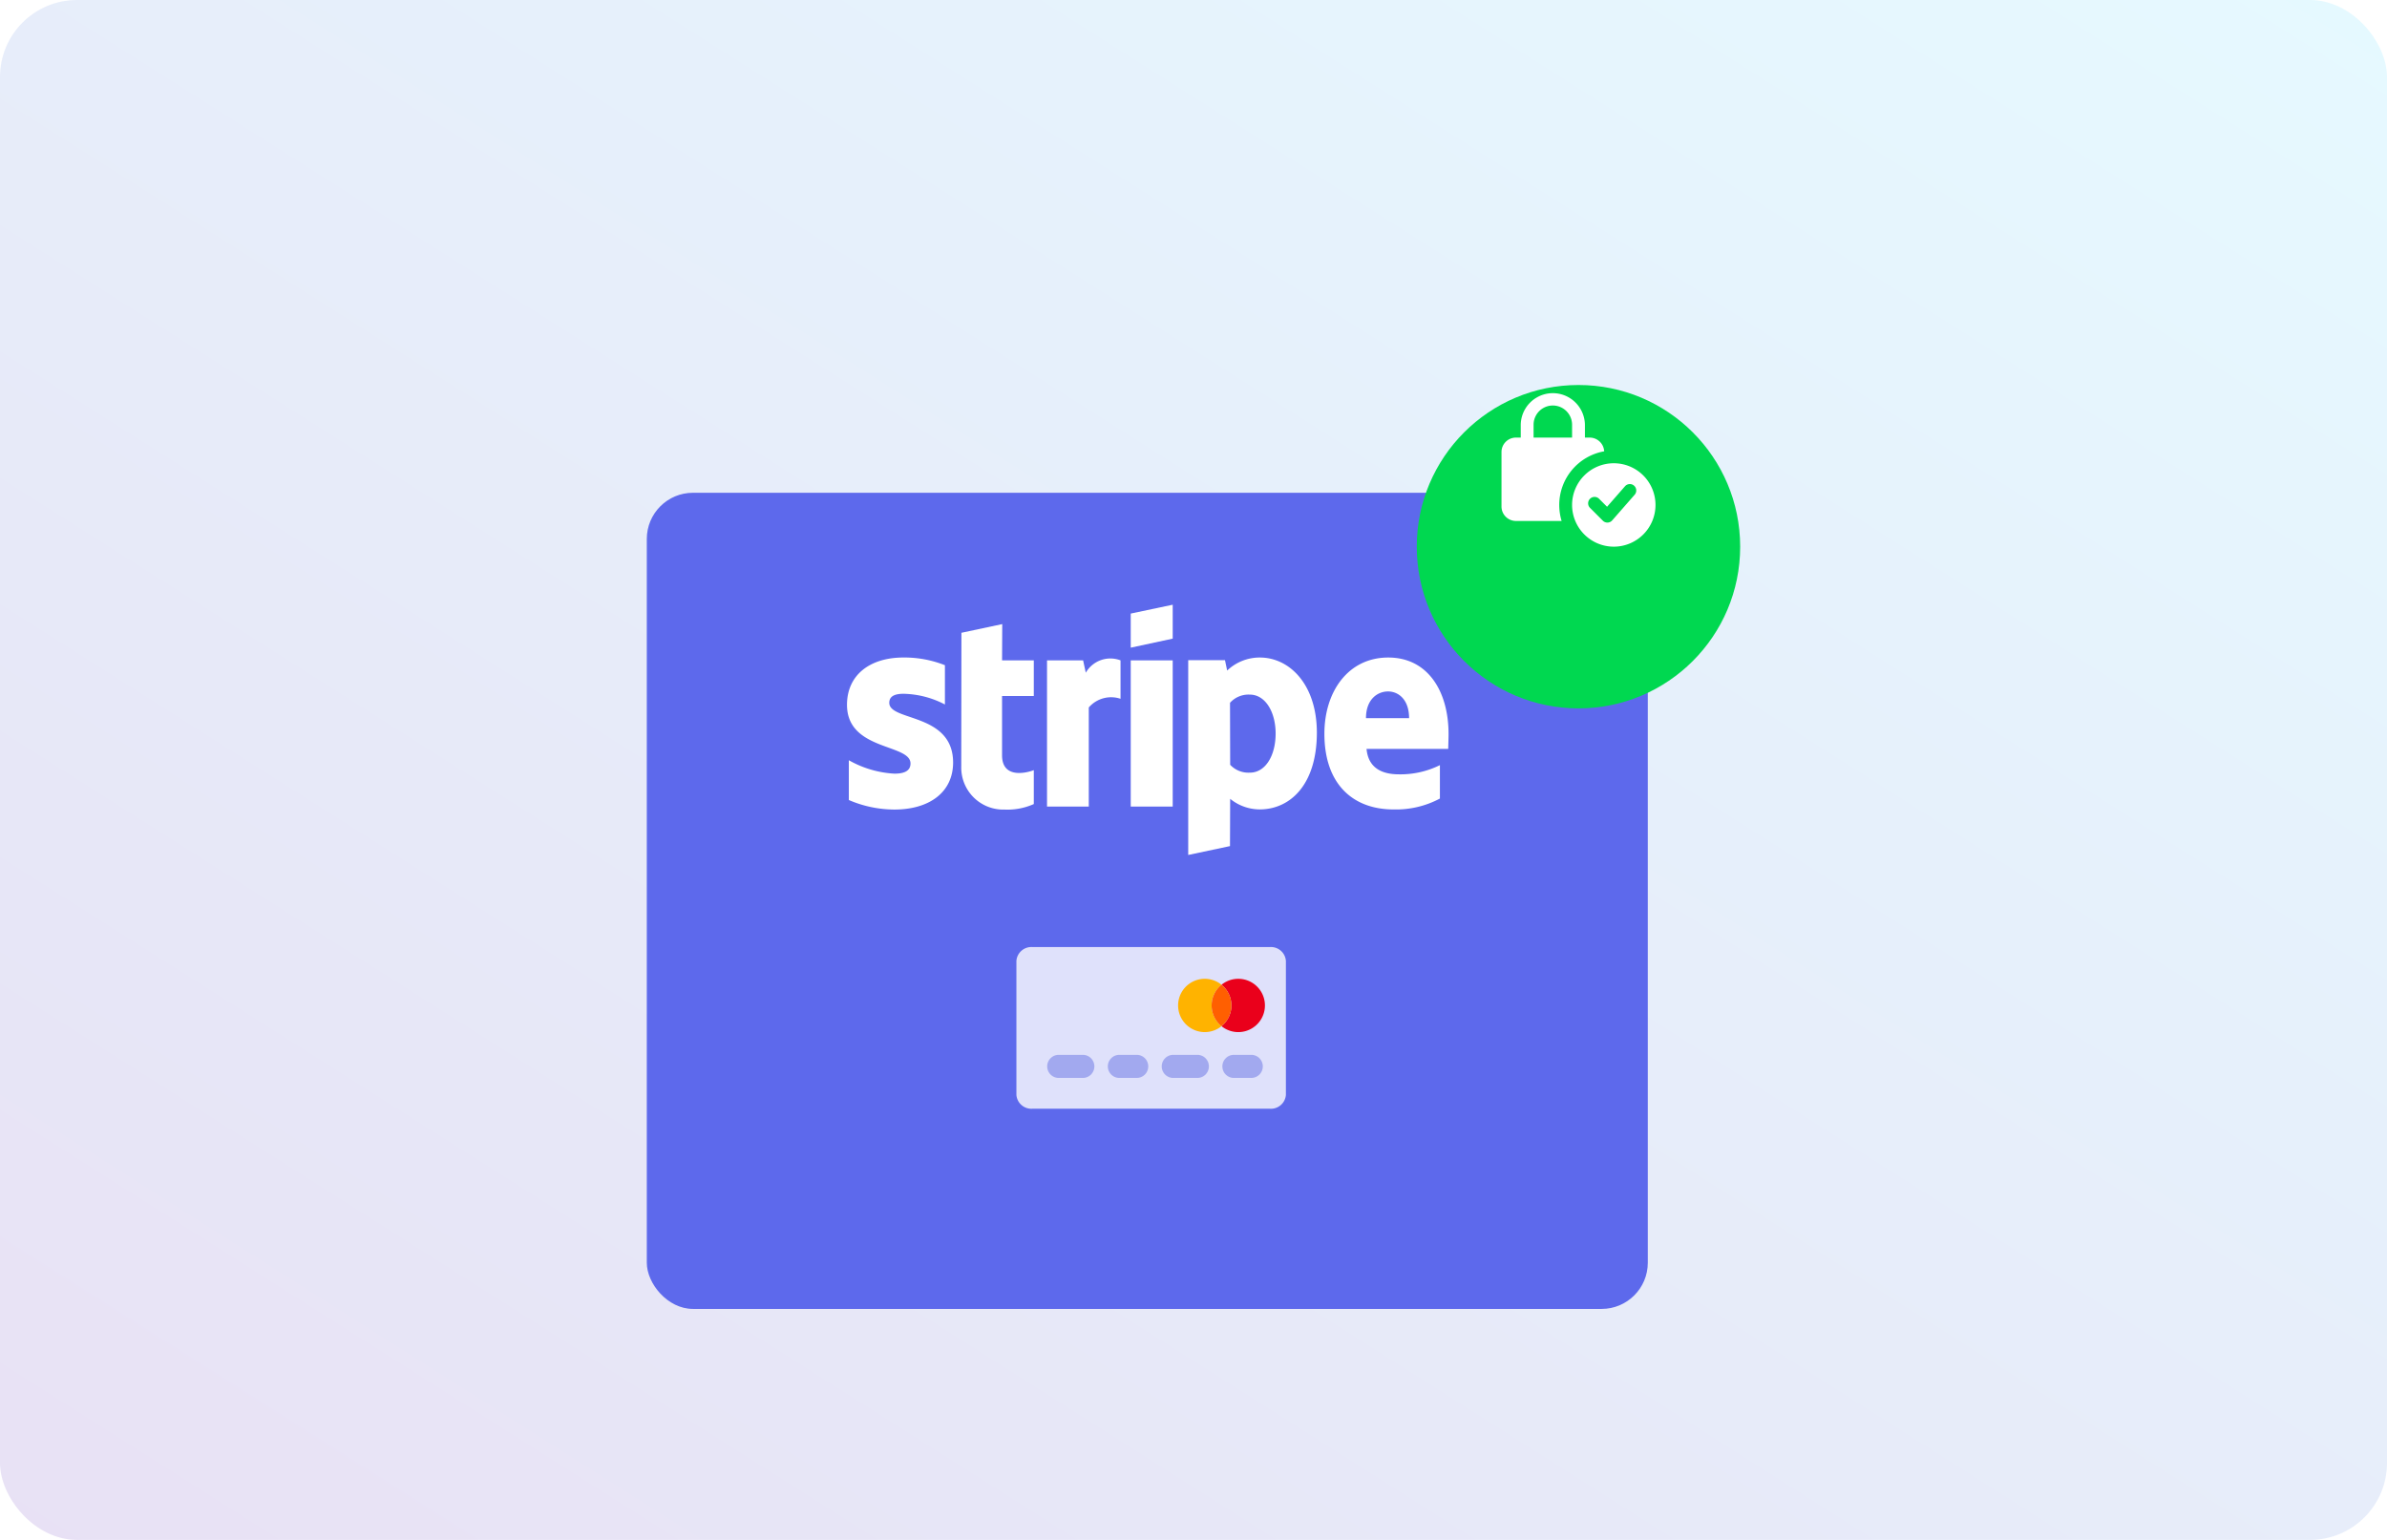 <svg xmlns="http://www.w3.org/2000/svg" xmlns:xlink="http://www.w3.org/1999/xlink" width="310" height="200" viewBox="0 0 310 200">
  <defs>
    <linearGradient id="linear-gradient" x1="1" x2="0" y2="1" gradientUnits="objectBoundingBox">
      <stop offset="0" stop-color="#53d7fe"/>
      <stop offset="1" stop-color="#6336b7"/>
    </linearGradient>
    <filter id="Rectangle_11" x="39" y="19" width="220" height="196" filterUnits="userSpaceOnUse">
      <feOffset dy="10" input="SourceAlpha"/>
      <feGaussianBlur stdDeviation="15" result="blur"/>
      <feFlood flood-color="#6772e5" flood-opacity="0.2"/>
      <feComposite operator="in" in2="blur"/>
      <feComposite in="SourceGraphic"/>
    </filter>
    <filter id="Ellipse_5" x="139" y="5" width="132" height="132" filterUnits="userSpaceOnUse">
      <feOffset dy="10" input="SourceAlpha"/>
      <feGaussianBlur stdDeviation="15" result="blur-2"/>
      <feFlood flood-color="#29b55a" flood-opacity="0.302"/>
      <feComposite operator="in" in2="blur-2"/>
      <feComposite in="SourceGraphic"/>
    </filter>
    <clipPath id="clip-_13_Stripe_Payment_Gateway">
      <rect width="310" height="200"/>
    </clipPath>
  </defs>
  <g id="_13_Stripe_Payment_Gateway" data-name="13_Stripe Payment Gateway" clip-path="url(#clip-_13_Stripe_Payment_Gateway)">
    <rect width="310" height="200" fill="#fff"/>
    <rect id="Rectangle_34" data-name="Rectangle 34" width="310" height="200" rx="10" opacity="0.15" fill="url(#linear-gradient)"/>
    <g id="Group_4709" data-name="Group 4709" transform="translate(-6 9)">
      <g transform="matrix(1, 0, 0, 1, 6, -9)" filter="url(#Rectangle_11)">
        <rect id="Rectangle_11-2" data-name="Rectangle 11" width="130" height="106" rx="6" transform="translate(84 54)" fill="#5d69ec"/>
      </g>
      <g id="stripe-seeklogo.com" transform="translate(116 69.54)">
        <path id="Path_4572" data-name="Path 4572" d="M5.49,12.739c0-.846.694-1.172,1.845-1.172a12.1,12.1,0,0,1,5.382,1.389v-5.1a14.311,14.311,0,0,0-5.382-1C2.93,6.858,0,9.158,0,13c0,5.99,8.247,5.035,8.247,7.617,0,1-.868,1.324-2.083,1.324A13.508,13.508,0,0,1,.239,20.2v5.165a15.043,15.043,0,0,0,5.925,1.237c4.514,0,7.617-2.235,7.617-6.12C13.759,14.019,5.49,15.169,5.49,12.739ZM20.161,2.517l-5.3,1.128-.022,17.383a5.453,5.453,0,0,0,5.621,5.577,8.381,8.381,0,0,0,3.8-.716V21.484c-.694.282-4.123,1.28-4.123-1.931v-7.7h4.123V7.227H20.139ZM31.011,8.832l-.347-1.606H25.977V26.215H31.4V13.346a3.827,3.827,0,0,1,4.123-1.128V7.227A3.683,3.683,0,0,0,31.011,8.832Zm5.838-1.606H42.3V26.215H36.849Zm0-1.649L42.3,4.405V0L36.849,1.15Zm16.775,1.28A6.13,6.13,0,0,0,49.371,8.55L49.089,7.2H44.314v25.3l5.425-1.15.022-6.142A6.111,6.111,0,0,0,53.6,26.584c3.885,0,7.422-3.125,7.422-10C61,10.287,57.422,6.858,53.624,6.858Zm-1.3,14.952a3.244,3.244,0,0,1-2.561-1.02l-.022-8.051a3.23,3.23,0,0,1,2.583-1.063c1.975,0,3.342,2.214,3.342,5.056C55.664,19.64,54.319,21.81,52.322,21.81Zm25.8-5.013c0-5.556-2.691-9.939-7.834-9.939-5.165,0-8.29,4.384-8.29,9.9,0,6.532,3.689,9.831,8.984,9.831A12.1,12.1,0,0,0,77,25.174v-4.34a11.522,11.522,0,0,1-5.317,1.194c-2.105,0-3.971-.738-4.21-3.3H78.082C78.082,18.446,78.125,17.318,78.125,16.8ZM67.4,14.735c0-2.452,1.5-3.472,2.865-3.472,1.324,0,2.734,1.02,2.734,3.472Z" fill="#fff"/>
      </g>
      <g id="Component_3_1" data-name="Component 3 – 1" transform="translate(189.416 31.133)">
        <g transform="matrix(1, 0, 0, 1, -183.42, -40.13)" filter="url(#Ellipse_5)">
          <circle id="Ellipse_5-2" data-name="Ellipse 5" cx="21" cy="21" r="21" transform="translate(184 40)" fill="#00d850"/>
        </g>
        <path id="Union_8" data-name="Union 8" d="M9.166,14.582A5.417,5.417,0,1,1,14.583,20,5.424,5.424,0,0,1,9.166,14.582Zm2.329-.8a.833.833,0,0,0,0,1.178l1.667,1.667a.834.834,0,0,0,.588.244h.027a.831.831,0,0,0,.6-.285l2.917-3.332a.834.834,0,1,0-1.254-1.1l-2.331,2.663-1.035-1.035a.833.833,0,0,0-1.179,0Zm-9.619,2.88A1.877,1.877,0,0,1,0,14.791V7.707A1.876,1.876,0,0,1,1.875,5.833H2.5V4.166a4.167,4.167,0,0,1,8.333,0V5.833h.625a1.884,1.884,0,0,1,1.876,1.783A7.075,7.075,0,0,0,7.5,14.583a7.194,7.194,0,0,0,.309,2.083Zm2.29-12.5V5.834h5V4.167a2.5,2.5,0,1,0-5,0Z" transform="translate(11.584 10.867)" fill="#fff"/>
      </g>
      <g id="Group_4708" data-name="Group 4708" transform="translate(3 3.625)">
        <path id="Path_4600" data-name="Path 4600" d="M35,98.651a1.949,1.949,0,0,1-2.069,1.8H2.069A1.949,1.949,0,0,1,0,98.651v-17.4a1.949,1.949,0,0,1,2.069-1.8H32.931A1.949,1.949,0,0,1,35,81.251v17.4Z" transform="translate(135 30.924)" fill="#fff" opacity="0.8"/>
        <g id="Group_4707" data-name="Group 4707" transform="translate(156 114.5)">
          <path id="Path_4602" data-name="Path 4602" d="M266.733,180.583a3.454,3.454,0,0,1,1.283-2.69,3.461,3.461,0,1,0,0,5.38A3.454,3.454,0,0,1,266.733,180.583Z" transform="translate(-262.377 -177.122)" fill="#ffb300"/>
          <path id="Path_4603" data-name="Path 4603" d="M358.162,177.123a3.447,3.447,0,0,0-2.178.772,3.461,3.461,0,0,1,0,5.38,3.461,3.461,0,1,0,2.178-6.151Z" transform="translate(-350.345 -177.123)" fill="#ea001b"/>
          <path id="Path_4604" data-name="Path 4604" d="M337.253,192.618a3.454,3.454,0,0,0-1.283-2.69,3.461,3.461,0,0,0,0,5.38A3.454,3.454,0,0,0,337.253,192.618Z" transform="translate(-330.331 -189.156)" fill="#ff5f01"/>
        </g>
        <path id="Union_10" data-name="Union 10" d="M24.25,3a1.5,1.5,0,1,1,0-3H26.5a1.5,1.5,0,1,1,0,3ZM16.375,3a1.5,1.5,0,0,1,0-3H19.5a1.5,1.5,0,1,1,0,3Zm-7,0a1.5,1.5,0,1,1,0-3h2.249a1.5,1.5,0,1,1,0,3ZM1.5,3a1.5,1.5,0,1,1,0-3H4.625a1.5,1.5,0,0,1,0,3Z" transform="translate(139 124.375)" fill="#6772e5" opacity="0.5"/>
      </g>
    </g>
  </g>
</svg>
